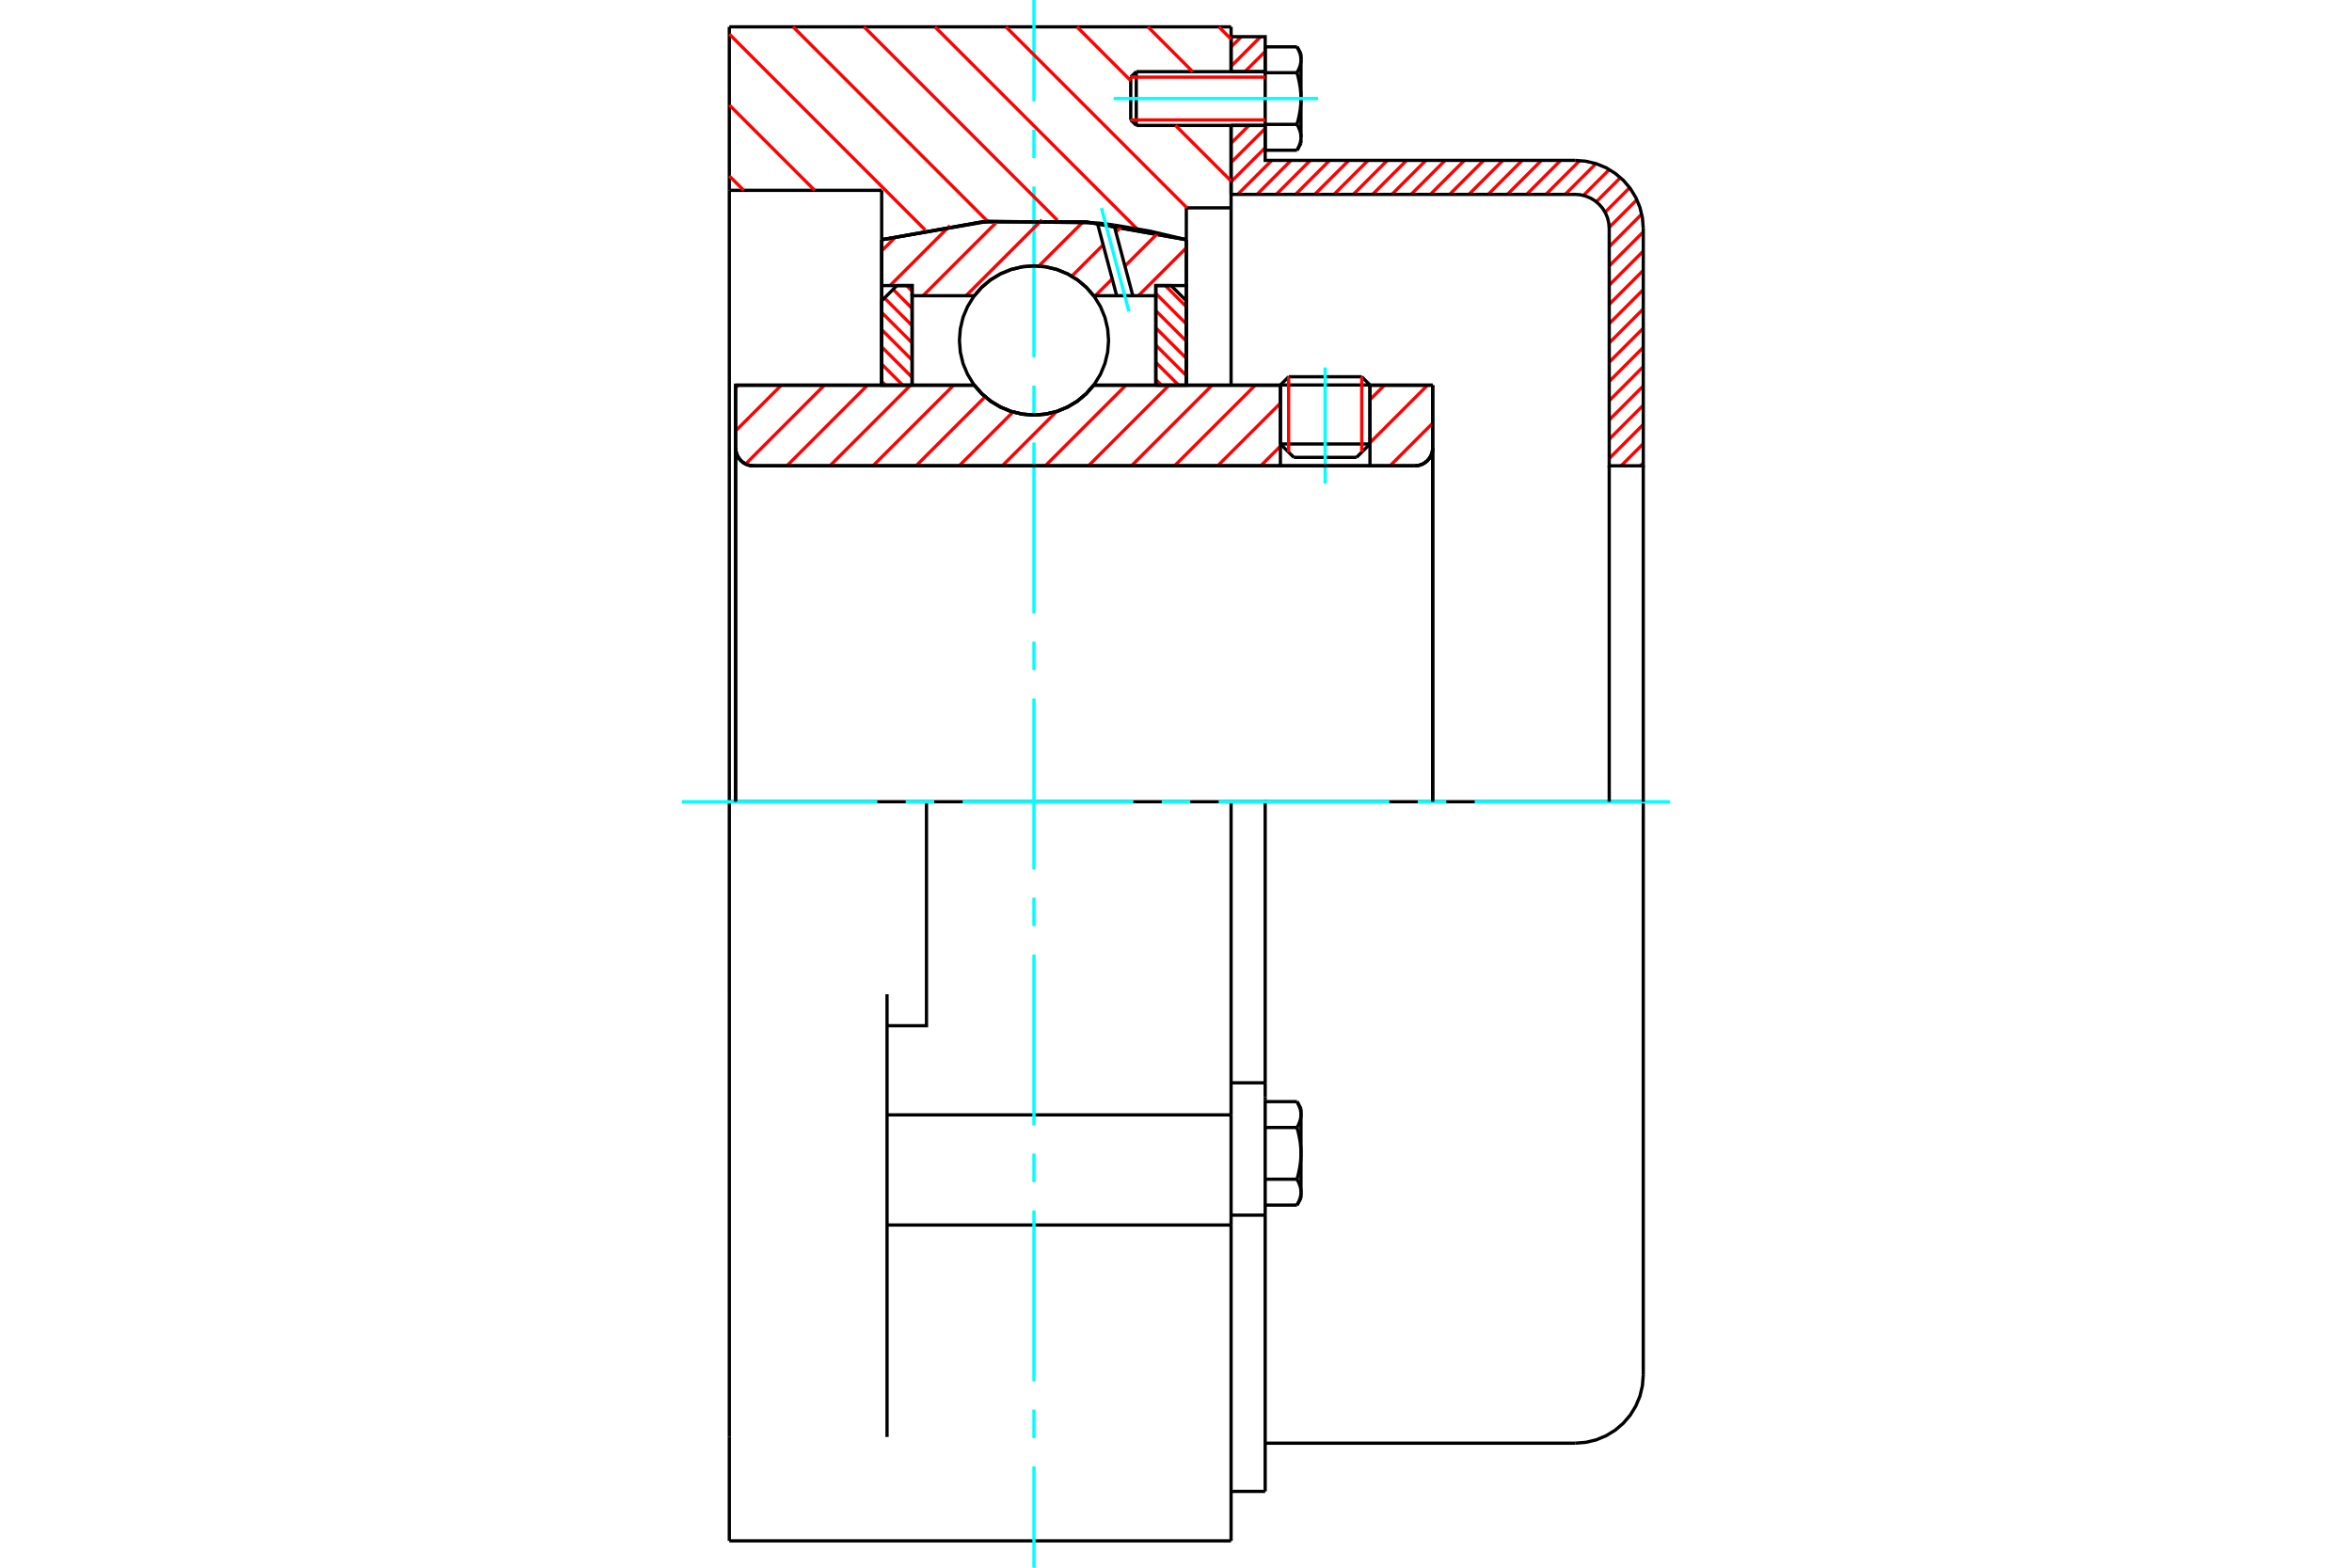 <?xml version="1.0" standalone="no"?>
<!DOCTYPE svg PUBLIC "-//W3C//DTD SVG 1.1//EN"
	"http://www.w3.org/Graphics/SVG/1.1/DTD/svg11.dtd">
<svg xmlns="http://www.w3.org/2000/svg" height="100%" width="100%" viewBox="0 0 36000 24000">
	<rect x="-1800" y="-1200" width="39600" height="26400" style="fill:#FFF"/>
	<g style="fill:none; fill-rule:evenodd" transform="matrix(1 0 0 1 0 0)">
		<g style="fill:none; stroke:#000; stroke-width:50; shape-rendering:geometricPrecision">
			<line x1="20969" y1="5894" x2="19598" y2="5894"/>
			<line x1="19724" y1="5768" x2="20843" y2="5768"/>
			<line x1="19598" y1="6797" x2="20969" y2="6797"/>
			<line x1="20763" y1="7002" x2="19803" y2="7002"/>
			<polyline points="21655,7131 21698,7128 21740,7118 21779,7102 21816,7079 21849,7051 21877,7018 21899,6982 21916,6942 21926,6900 21929,6857"/>
			<line x1="21929" y1="5897" x2="21929" y2="6857"/>
			<line x1="20969" y1="5897" x2="21929" y2="5897"/>
			<line x1="16740" y1="5897" x2="19598" y2="5897"/>
			<polyline points="14913,5897 15029,6030 15165,6143 15316,6233 15479,6300 15651,6340 15826,6354 16002,6340 16174,6300 16337,6233 16488,6143 16623,6030 16740,5897"/>
			<line x1="11259" y1="5897" x2="14913" y2="5897"/>
			<line x1="11259" y1="6857" x2="11259" y2="5897"/>
			<polyline points="11259,6857 11263,6900 11273,6942 11289,6982 11312,7018 11340,7051 11372,7079 11409,7102 11449,7118 11491,7128 11534,7131"/>
			<line x1="21655" y1="7131" x2="11534" y2="7131"/>
			<line x1="21929" y1="6857" x2="21929" y2="12274"/>
			<line x1="11259" y1="6857" x2="11259" y2="12274"/>
			<line x1="19724" y1="5768" x2="19598" y2="5894"/>
			<line x1="20969" y1="5894" x2="20843" y2="5768"/>
			<line x1="20763" y1="7002" x2="20969" y2="6797"/>
			<line x1="19598" y1="6797" x2="19803" y2="7002"/>
			<line x1="19598" y1="5894" x2="19598" y2="6797"/>
			<line x1="20969" y1="6797" x2="20969" y2="5894"/>
			<polyline points="21655,7131 21698,7128 21740,7118 21779,7102 21816,7079 21849,7051 21877,7018 21899,6982 21916,6942 21926,6900 21929,6857"/>
			<polyline points="11259,6857 11263,6900 11273,6942 11289,6982 11312,7018 11340,7051 11372,7079 11409,7102 11449,7118 11491,7128 11534,7131"/>
			<line x1="11163" y1="411" x2="18843" y2="411"/>
			<line x1="18843" y1="18754" x2="18843" y2="17068"/>
			<line x1="13577" y1="17068" x2="18843" y2="17068"/>
			<line x1="18843" y1="12274" x2="18843" y2="17068"/>
			<line x1="18843" y1="12274" x2="14181" y2="12274"/>
			<line x1="18843" y1="18753" x2="18843" y2="23589"/>
			<line x1="11163" y1="23589" x2="11163" y2="21999"/>
			<line x1="13577" y1="21999" x2="13577" y2="15221"/>
			<line x1="14181" y1="12274" x2="11163" y2="12274"/>
			<line x1="13495" y1="2914" x2="11163" y2="2914"/>
			<line x1="13495" y1="3670" x2="13495" y2="2914"/>
			<polyline points="18158,3670 16612,3395 15041,3395 13495,3670"/>
			<line x1="18158" y1="3182" x2="18158" y2="3670"/>
			<line x1="18843" y1="3182" x2="18158" y2="3182"/>
			<line x1="18843" y1="1920" x2="18843" y2="3182"/>
			<line x1="18843" y1="411" x2="18843" y2="1097"/>
			<line x1="11163" y1="2914" x2="11163" y2="411"/>
			<line x1="11163" y1="15221" x2="11163" y2="12274"/>
			<polyline points="13577,15703 14181,15703 14181,12274"/>
			<line x1="13495" y1="5897" x2="13495" y2="3670"/>
			<line x1="18158" y1="3670" x2="18158" y2="5897"/>
			<line x1="18843" y1="3182" x2="18843" y2="5897"/>
			<line x1="11163" y1="12274" x2="11163" y2="2914"/>
			<line x1="11163" y1="21999" x2="11163" y2="15221"/>
			<line x1="13577" y1="18754" x2="18843" y2="18754"/>
			<line x1="11163" y1="23589" x2="18843" y2="23589"/>
			<line x1="18843" y1="16577" x2="19365" y2="16577"/>
			<line x1="19365" y1="16797" x2="19365" y2="16577"/>
			<line x1="19365" y1="16838" x2="19365" y2="16797"/>
			<line x1="19365" y1="18603" x2="19365" y2="16838"/>
			<polyline points="19365,16577 19365,12274 18843,12274"/>
			<line x1="19365" y1="22832" x2="19365" y2="18603"/>
			<polyline points="19913,17063 19913,17058 19913,17052 19913,17047 19912,17042 19912,17036 19911,17031 19911,17025 19910,17020 19909,17014 19908,17009 19907,17004 19906,16998 19905,16993 19904,16987 19902,16982 19901,16976 19899,16971 19897,16965 19895,16960 19894,16954 19891,16948 19889,16943 19887,16937 19885,16931 19882,16926 19880,16920 19877,16914 19874,16908 19872,16902 19869,16896 19865,16890 19862,16884 19859,16878 19855,16872 19852,16865"/>
			<line x1="19913" y1="16971" x2="19913" y2="17063"/>
			<polyline points="19913,17657 19913,17646 19913,17635 19913,17625 19912,17614 19912,17603 19911,17592 19911,17581 19910,17570 19909,17560 19908,17549 19907,17538 19906,17527 19905,17516 19904,17505 19902,17494 19901,17483 19899,17472 19897,17461 19895,17450 19894,17439 19891,17427 19889,17416 19887,17405 19885,17393 19882,17382 19880,17370 19877,17358 19874,17347 19872,17335 19869,17323 19865,17311 19862,17298 19859,17286 19855,17274 19852,17261"/>
			<line x1="19913" y1="17063" x2="19913" y2="17657"/>
			<polyline points="19852,17261 19855,17255 19859,17249 19862,17243 19865,17237 19869,17231 19872,17225 19874,17219 19877,17213 19880,17207 19882,17201 19885,17195 19887,17190 19889,17184 19891,17178 19894,17173 19895,17167 19897,17161 19899,17156 19901,17150 19902,17145 19904,17139 19905,17134 19906,17128 19907,17123 19908,17118 19909,17112 19910,17107 19911,17101 19911,17096 19912,17090 19912,17085 19913,17080 19913,17074 19913,17069 19913,17063"/>
			<polyline points="19913,18251 19913,18246 19913,18240 19913,18235 19912,18229 19912,18224 19911,18218 19911,18213 19910,18208 19909,18202 19908,18197 19907,18191 19906,18186 19905,18180 19904,18175 19902,18169 19901,18164 19899,18158 19897,18153 19895,18147 19894,18142 19891,18136 19889,18130 19887,18125 19885,18119 19882,18113 19880,18107 19877,18102 19874,18096 19872,18090 19869,18084 19865,18078 19862,18072 19859,18065 19855,18059 19852,18053"/>
			<line x1="19913" y1="17657" x2="19913" y2="18251"/>
			<polyline points="19852,18053 19855,18041 19859,18028 19862,18016 19865,18004 19869,17992 19872,17980 19874,17968 19877,17956 19880,17944 19882,17933 19885,17921 19887,17910 19889,17898 19891,17887 19894,17876 19895,17865 19897,17853 19899,17842 19901,17831 19902,17820 19904,17809 19905,17798 19906,17787 19907,17776 19908,17766 19909,17755 19910,17744 19911,17733 19911,17722 19912,17711 19912,17701 19913,17690 19913,17679 19913,17668 19913,17657"/>
			<line x1="19913" y1="18251" x2="19913" y2="18343"/>
			<polyline points="19852,18449 19855,18443 19859,18436 19862,18430 19865,18424 19869,18418 19872,18412 19874,18406 19877,18400 19880,18395 19882,18389 19885,18383 19887,18377 19889,18372 19891,18366 19894,18360 19895,18355 19897,18349 19899,18344 19901,18338 19902,18333 19904,18327 19905,18322 19906,18316 19907,18311 19908,18305 19909,18300 19910,18294 19911,18289 19911,18284 19912,18278 19912,18273 19913,18267 19913,18262 19913,18256 19913,18251"/>
			<line x1="19365" y1="18449" x2="19852" y2="18449"/>
			<line x1="19365" y1="18053" x2="19852" y2="18053"/>
			<line x1="19365" y1="17261" x2="19852" y2="17261"/>
			<line x1="19365" y1="16865" x2="19852" y2="16865"/>
			<polyline points="25152,12274 24110,12274 19365,12274"/>
			<line x1="25152" y1="21051" x2="25152" y2="12274"/>
			<line x1="17307" y1="1181" x2="17307" y2="1836"/>
			<line x1="17392" y1="1097" x2="17392" y2="1920"/>
			<polyline points="19913,915 19913,909 19913,904 19913,898 19912,893 19912,888 19911,882 19911,877 19910,871 19909,866 19908,860 19907,855 19906,850 19905,844 19904,839 19902,833 19901,828 19899,822 19897,817 19895,811 19894,805 19891,800 19889,794 19887,788 19885,783 19882,777 19880,771 19877,765 19874,759 19872,753 19869,747 19865,741 19862,735 19859,729 19855,723 19852,717"/>
			<line x1="19913" y1="823" x2="19913" y2="915"/>
			<polyline points="19852,2300 19855,2294 19859,2288 19862,2282 19865,2276 19869,2270 19872,2264 19874,2258 19877,2252 19880,2246 19882,2240 19885,2234 19887,2229 19889,2223 19891,2217 19894,2212 19895,2206 19897,2201 19899,2195 19901,2189 19902,2184 19904,2178 19905,2173 19906,2168 19907,2162 19908,2157 19909,2151 19910,2146 19911,2140 19911,2135 19912,2130 19912,2124 19913,2119 19913,2113 19913,2108 19913,2102 19913,2194"/>
			<polyline points="19913,1509 19913,1498 19913,1487 19913,1476 19912,1465 19912,1454 19911,1443 19911,1433 19910,1422 19909,1411 19908,1400 19907,1389 19906,1378 19905,1367 19904,1356 19902,1345 19901,1334 19899,1323 19897,1312 19895,1301 19894,1290 19891,1279 19889,1267 19887,1256 19885,1245 19882,1233 19880,1221 19877,1210 19874,1198 19872,1186 19869,1174 19865,1162 19862,1150 19859,1138 19855,1125 19852,1113"/>
			<line x1="19913" y1="915" x2="19913" y2="1509"/>
			<polyline points="19852,1113 19855,1106 19859,1100 19862,1094 19865,1088 19869,1082 19872,1076 19874,1070 19877,1064 19880,1058 19882,1053 19885,1047 19887,1041 19889,1035 19891,1030 19894,1024 19895,1018 19897,1013 19899,1007 19901,1002 19902,996 19904,991 19905,985 19906,980 19907,974 19908,969 19909,964 19910,958 19911,953 19911,947 19912,942 19912,936 19913,931 19913,926 19913,920 19913,915"/>
			<polyline points="19913,2102 19913,2097 19913,2092 19913,2086 19912,2081 19912,2075 19911,2070 19911,2064 19910,2059 19909,2054 19908,2048 19907,2043 19906,2037 19905,2032 19904,2026 19902,2021 19901,2015 19899,2010 19897,2004 19895,1999 19894,1993 19891,1987 19889,1982 19887,1976 19885,1970 19882,1965 19880,1959 19877,1953 19874,1947 19872,1941 19869,1935 19865,1929 19862,1923 19859,1917 19855,1911 19852,1904"/>
			<line x1="19913" y1="1509" x2="19913" y2="2102"/>
			<polyline points="19852,1904 19855,1892 19859,1880 19862,1867 19865,1855 19869,1843 19872,1831 19874,1819 19877,1807 19880,1796 19882,1784 19885,1773 19887,1761 19889,1750 19891,1738 19894,1727 19895,1716 19897,1705 19899,1694 19901,1683 19902,1672 19904,1661 19905,1650 19906,1639 19907,1628 19908,1617 19909,1606 19910,1595 19911,1585 19911,1574 19912,1563 19912,1552 19913,1541 19913,1530 19913,1519 19913,1509"/>
			<line x1="19365" y1="1113" x2="19852" y2="1113"/>
			<polyline points="19365,1113 19365,1904 19852,1904"/>
			<line x1="19365" y1="717" x2="19852" y2="717"/>
			<line x1="19365" y1="717" x2="19365" y2="1113"/>
			<line x1="19365" y1="2300" x2="19852" y2="2300"/>
			<line x1="19365" y1="1904" x2="19365" y2="2300"/>
			<line x1="18843" y1="18603" x2="19365" y2="18603"/>
			<line x1="18843" y1="22832" x2="19365" y2="22832"/>
			<line x1="19913" y1="16971" x2="19852" y2="16865"/>
			<line x1="19852" y1="18449" x2="19913" y2="18343"/>
			<polyline points="24110,22094 24273,22081 24432,22043 24583,21980 24722,21895 24847,21788 24953,21664 25038,21525 25101,21374 25139,21214 25152,21051"/>
			<line x1="19365" y1="22094" x2="24110" y2="22094"/>
			<line x1="17392" y1="1097" x2="17307" y2="1181"/>
			<line x1="17307" y1="1836" x2="17392" y2="1920"/>
			<line x1="19365" y1="1097" x2="17392" y2="1097"/>
			<line x1="17392" y1="1920" x2="19365" y2="1920"/>
			<line x1="19913" y1="823" x2="19852" y2="717"/>
			<line x1="19852" y1="2300" x2="19913" y2="2194"/>
		</g>
		<g style="fill:none; stroke:#0FF; stroke-width:50; shape-rendering:geometricPrecision">
			<line x1="20283" y1="7403" x2="20283" y2="5626"/>
			<line x1="15826" y1="24000" x2="15826" y2="22450"/>
			<line x1="15826" y1="22015" x2="15826" y2="21579"/>
			<line x1="15826" y1="21144" x2="15826" y2="18531"/>
			<line x1="15826" y1="18096" x2="15826" y2="17661"/>
			<line x1="15826" y1="17225" x2="15826" y2="14613"/>
			<line x1="15826" y1="14177" x2="15826" y2="13742"/>
			<line x1="15826" y1="13306" x2="15826" y2="10694"/>
			<line x1="15826" y1="10258" x2="15826" y2="9823"/>
			<line x1="15826" y1="9387" x2="15826" y2="6775"/>
			<line x1="15826" y1="6339" x2="15826" y2="5904"/>
			<line x1="15826" y1="5469" x2="15826" y2="2856"/>
			<line x1="15826" y1="2421" x2="15826" y2="1985"/>
			<line x1="15826" y1="1550" x2="15826" y2="0"/>
			<line x1="10437" y1="12274" x2="13428" y2="12274"/>
			<line x1="13863" y1="12274" x2="14299" y2="12274"/>
			<line x1="14734" y1="12274" x2="17347" y2="12274"/>
			<line x1="17782" y1="12274" x2="18218" y2="12274"/>
			<line x1="18653" y1="12274" x2="21266" y2="12274"/>
			<line x1="21701" y1="12274" x2="22137" y2="12274"/>
			<line x1="22572" y1="12274" x2="25563" y2="12274"/>
			<line x1="17047" y1="1509" x2="20174" y2="1509"/>
		</g>
		<g style="fill:none; stroke:#F00; stroke-width:50; shape-rendering:geometricPrecision">
			<line x1="25152" y1="7087" x2="25108" y2="7131"/>
			<line x1="25152" y1="6792" x2="24813" y2="7131"/>
			<line x1="25152" y1="6498" x2="24631" y2="7019"/>
			<line x1="25152" y1="6203" x2="24631" y2="6724"/>
			<line x1="25152" y1="5908" x2="24631" y2="6429"/>
			<line x1="25152" y1="5613" x2="24631" y2="6134"/>
			<line x1="25152" y1="5318" x2="24631" y2="5840"/>
			<line x1="25152" y1="5024" x2="24631" y2="5545"/>
			<line x1="25152" y1="4729" x2="24631" y2="5250"/>
			<line x1="25152" y1="4434" x2="24631" y2="4955"/>
			<line x1="25152" y1="4139" x2="24631" y2="4660"/>
			<line x1="25152" y1="3844" x2="24631" y2="4366"/>
			<line x1="25152" y1="3550" x2="24631" y2="4071"/>
			<line x1="25128" y1="3278" x2="24631" y2="3776"/>
			<line x1="25055" y1="3057" x2="24630" y2="3482"/>
			<line x1="24944" y1="2873" x2="24568" y2="3249"/>
			<line x1="24803" y1="2719" x2="24433" y2="3089"/>
			<line x1="24632" y1="2596" x2="24236" y2="2992"/>
			<line x1="24428" y1="2505" x2="23957" y2="2976"/>
			<line x1="24181" y1="2457" x2="23662" y2="2976"/>
			<line x1="23888" y1="2455" x2="23367" y2="2976"/>
			<line x1="23594" y1="2455" x2="23072" y2="2976"/>
			<line x1="23299" y1="2455" x2="22778" y2="2976"/>
			<line x1="23004" y1="2455" x2="22483" y2="2976"/>
			<line x1="22709" y1="2455" x2="22188" y2="2976"/>
			<line x1="22414" y1="2455" x2="21893" y2="2976"/>
			<line x1="22120" y1="2455" x2="21598" y2="2976"/>
			<line x1="21825" y1="2455" x2="21304" y2="2976"/>
			<line x1="21530" y1="2455" x2="21009" y2="2976"/>
			<line x1="21235" y1="2455" x2="20714" y2="2976"/>
			<line x1="20940" y1="2455" x2="20419" y2="2976"/>
			<line x1="20646" y1="2455" x2="20124" y2="2976"/>
			<line x1="20351" y1="2455" x2="19830" y2="2976"/>
			<line x1="20056" y1="2455" x2="19535" y2="2976"/>
			<line x1="19761" y1="2455" x2="19240" y2="2976"/>
			<line x1="19466" y1="2455" x2="18945" y2="2976"/>
			<line x1="19365" y1="2262" x2="18843" y2="2783"/>
			<line x1="19365" y1="1967" x2="18843" y2="2488"/>
			<line x1="19117" y1="1920" x2="18843" y2="2193"/>
			<line x1="19365" y1="1083" x2="19350" y2="1097"/>
			<line x1="19365" y1="788" x2="19055" y2="1097"/>
			<line x1="19295" y1="562" x2="18843" y2="1014"/>
			<line x1="19000" y1="562" x2="18843" y2="719"/>
		</g>
		<g style="fill:none; stroke:#000; stroke-width:50; shape-rendering:geometricPrecision">
			<line x1="18843" y1="2976" x2="18843" y2="1920"/>
			<line x1="18843" y1="1097" x2="19365" y2="1097"/>
			<line x1="19365" y1="1920" x2="18843" y2="1920"/>
			<polyline points="18843,1097 18843,562 19365,562 19365,1097"/>
			<polyline points="19365,1920 19365,2455 24110,2455"/>
			<polyline points="25152,3497 25139,3334 25101,3175 25038,3024 24953,2885 24847,2760 24722,2654 24583,2568 24432,2506 24273,2468 24110,2455"/>
			<polyline points="25152,3497 25152,7131 24631,7131 24631,3497 24624,3416 24605,3336 24574,3261 24531,3191 24478,3129 24416,3076 24346,3033 24271,3002 24191,2982 24110,2976 18843,2976"/>
			<line x1="25152" y1="12274" x2="25152" y2="7131"/>
			<line x1="24631" y1="7131" x2="24631" y2="12274"/>
		</g>
		<g style="fill:none; stroke:#F00; stroke-width:50; shape-rendering:geometricPrecision">
			<line x1="18656" y1="411" x2="18843" y2="599"/>
			<line x1="17570" y1="411" x2="18255" y2="1097"/>
			<line x1="16484" y1="411" x2="17307" y2="1235"/>
			<line x1="17992" y1="1920" x2="18843" y2="2771"/>
			<line x1="15397" y1="411" x2="18168" y2="3182"/>
			<line x1="14311" y1="411" x2="17405" y2="3505"/>
			<line x1="13225" y1="411" x2="16185" y2="3372"/>
			<line x1="12139" y1="411" x2="15120" y2="3392"/>
			<line x1="11163" y1="522" x2="14161" y2="3520"/>
			<line x1="11163" y1="1608" x2="12470" y2="2914"/>
			<line x1="11163" y1="2694" x2="11384" y2="2914"/>
		</g>
		<g style="fill:none; stroke:#000; stroke-width:50; shape-rendering:geometricPrecision">
			<polyline points="18158,3670 16612,3395 15041,3395 13495,3670"/>
		</g>
		<g style="fill:none; stroke:#F00; stroke-width:50; shape-rendering:geometricPrecision">
			<line x1="20843" y1="5768" x2="20843" y2="6923"/>
			<line x1="19724" y1="6923" x2="19724" y2="5768"/>
			<line x1="13495" y1="5838" x2="13554" y2="5897"/>
			<line x1="13495" y1="5574" x2="13818" y2="5897"/>
			<line x1="13495" y1="5310" x2="13961" y2="5777"/>
			<line x1="13495" y1="5047" x2="13961" y2="5513"/>
			<line x1="13495" y1="4783" x2="13961" y2="5249"/>
			<line x1="13538" y1="4562" x2="13961" y2="4985"/>
			<line x1="13670" y1="4430" x2="13961" y2="4722"/>
			<line x1="13876" y1="4372" x2="13961" y2="4458"/>
		</g>
		<g style="fill:none; stroke:#000; stroke-width:50; shape-rendering:geometricPrecision">
			<polyline points="13961,5897 13961,4372 13728,4372 13495,4605 13495,5897 13961,5897"/>
		</g>
		<g style="fill:none; stroke:#F00; stroke-width:50; shape-rendering:geometricPrecision">
			<line x1="17835" y1="4372" x2="18158" y2="4695"/>
			<line x1="17691" y1="4493" x2="18158" y2="4959"/>
			<line x1="17691" y1="4756" x2="18158" y2="5223"/>
			<line x1="17691" y1="5020" x2="18158" y2="5486"/>
			<line x1="17691" y1="5284" x2="18158" y2="5750"/>
			<line x1="17691" y1="5548" x2="18041" y2="5897"/>
			<line x1="17691" y1="5812" x2="17777" y2="5897"/>
		</g>
		<g style="fill:none; stroke:#000; stroke-width:50; shape-rendering:geometricPrecision">
			<polyline points="17691,5897 17691,4372 17925,4372 18158,4605 18158,5897 17691,5897"/>
			<polyline points="16968,5212 16954,5034 16912,4859 16844,4694 16750,4541 16634,4405 16497,4288 16345,4195 16179,4126 16005,4084 15826,4070 15648,4084 15473,4126 15308,4195 15155,4288 15019,4405 14903,4541 14809,4694 14740,4859 14699,5034 14685,5212 14699,5391 14740,5565 14809,5730 14903,5883 15019,6019 15155,6136 15308,6229 15473,6298 15648,6340 15826,6354 16005,6340 16179,6298 16345,6229 16497,6136 16634,6019 16750,5883 16844,5730 16912,5565 16954,5391 16968,5212"/>
		</g>
		<g style="fill:none; stroke:#F00; stroke-width:50; shape-rendering:geometricPrecision">
			<line x1="18158" y1="3794" x2="17425" y2="4527"/>
			<line x1="17725" y1="3567" x2="17218" y2="4074"/>
			<line x1="17024" y1="4269" x2="16765" y2="4527"/>
			<line x1="17168" y1="3464" x2="17080" y2="3553"/>
			<line x1="16885" y1="3748" x2="16405" y2="4228"/>
			<line x1="16578" y1="3396" x2="15900" y2="4073"/>
			<line x1="15949" y1="3365" x2="14787" y2="4527"/>
			<line x1="15274" y1="3381" x2="14128" y2="4527"/>
			<line x1="14541" y1="3454" x2="13623" y2="4372"/>
			<line x1="13719" y1="3617" x2="13495" y2="3841"/>
		</g>
		<g style="fill:none; stroke:#000; stroke-width:50; shape-rendering:geometricPrecision">
			<polyline points="13495,5897 13495,4372 13495,3670"/>
			<polyline points="16796,3413 15134,3387 13495,3670"/>
			<polyline points="17051,3445 16924,3428 16796,3413"/>
			<polyline points="18158,3670 17608,3540 17051,3445"/>
			<polyline points="18158,3670 18158,4372 17691,4372 17691,4527 17691,5897"/>
			<polyline points="17691,4527 17339,4527 17092,4527 16740,4527 16623,4395 16488,4282 16337,4191 16174,4125 16002,4084 15826,4070 15651,4084 15479,4125 15316,4191 15165,4282 15029,4395 14913,4527 13961,4527 13961,5897"/>
			<polyline points="13961,4527 13961,4372 13495,4372"/>
			<line x1="18158" y1="4372" x2="18158" y2="5897"/>
		</g>
		<g style="fill:none; stroke:#0FF; stroke-width:50; shape-rendering:geometricPrecision">
			<line x1="17280" y1="4769" x2="16859" y2="3186"/>
		</g>
		<g style="fill:none; stroke:#000; stroke-width:50; shape-rendering:geometricPrecision">
			<line x1="17092" y1="4527" x2="16796" y2="3413"/>
			<line x1="17339" y1="4527" x2="17051" y2="3445"/>
		</g>
		<g style="fill:none; stroke:#F00; stroke-width:50; shape-rendering:geometricPrecision">
			<line x1="21929" y1="6478" x2="21276" y2="7131"/>
			<line x1="21850" y1="5897" x2="20969" y2="6778"/>
			<line x1="21191" y1="5897" x2="20969" y2="6119"/>
			<line x1="19598" y1="6831" x2="19297" y2="7131"/>
			<line x1="19598" y1="6172" x2="18638" y2="7131"/>
			<line x1="19213" y1="5897" x2="17978" y2="7131"/>
			<line x1="18553" y1="5897" x2="17319" y2="7131"/>
			<line x1="17894" y1="5897" x2="16660" y2="7131"/>
			<line x1="17234" y1="5897" x2="16000" y2="7131"/>
			<line x1="16173" y1="6299" x2="15341" y2="7131"/>
			<line x1="15505" y1="6307" x2="14681" y2="7131"/>
			<line x1="15079" y1="6074" x2="14022" y2="7131"/>
			<line x1="14597" y1="5897" x2="13362" y2="7131"/>
			<line x1="13937" y1="5897" x2="12703" y2="7131"/>
			<line x1="13278" y1="5897" x2="12044" y2="7131"/>
			<line x1="12618" y1="5897" x2="11413" y2="7103"/>
			<line x1="11959" y1="5897" x2="11259" y2="6597"/>
			<line x1="11300" y1="5897" x2="11259" y2="5937"/>
		</g>
		<g style="fill:none; stroke:#000; stroke-width:50; shape-rendering:geometricPrecision">
			<line x1="21929" y1="12274" x2="21929" y2="5897"/>
			<polyline points="21655,7131 21698,7128 21740,7118 21779,7102 21816,7079 21849,7051 21877,7018 21899,6982 21916,6942 21926,6900 21929,6857"/>
			<polyline points="21655,7131 20969,7131 20969,5897"/>
			<polyline points="20969,7131 19598,7131 19598,5897"/>
			<line x1="19598" y1="7131" x2="11534" y2="7131"/>
			<polyline points="11259,6857 11263,6900 11273,6942 11289,6982 11312,7018 11340,7051 11372,7079 11409,7102 11449,7118 11491,7128 11534,7131"/>
			<polyline points="11259,6857 11259,5897 11726,5897 14913,5897 15029,6030 15165,6143 15316,6233 15479,6300 15651,6340 15826,6354 16002,6340 16174,6300 16337,6233 16488,6143 16623,6030 16740,5897 19598,5897"/>
			<line x1="20969" y1="5897" x2="21929" y2="5897"/>
			<line x1="11259" y1="12274" x2="11259" y2="6857"/>
		</g>
		<g style="fill:none; stroke:#F00; stroke-width:50; shape-rendering:geometricPrecision">
			<line x1="19365" y1="1181" x2="17307" y2="1181"/>
			<line x1="17307" y1="1836" x2="19365" y2="1836"/>
		</g>
	</g>
</svg>
